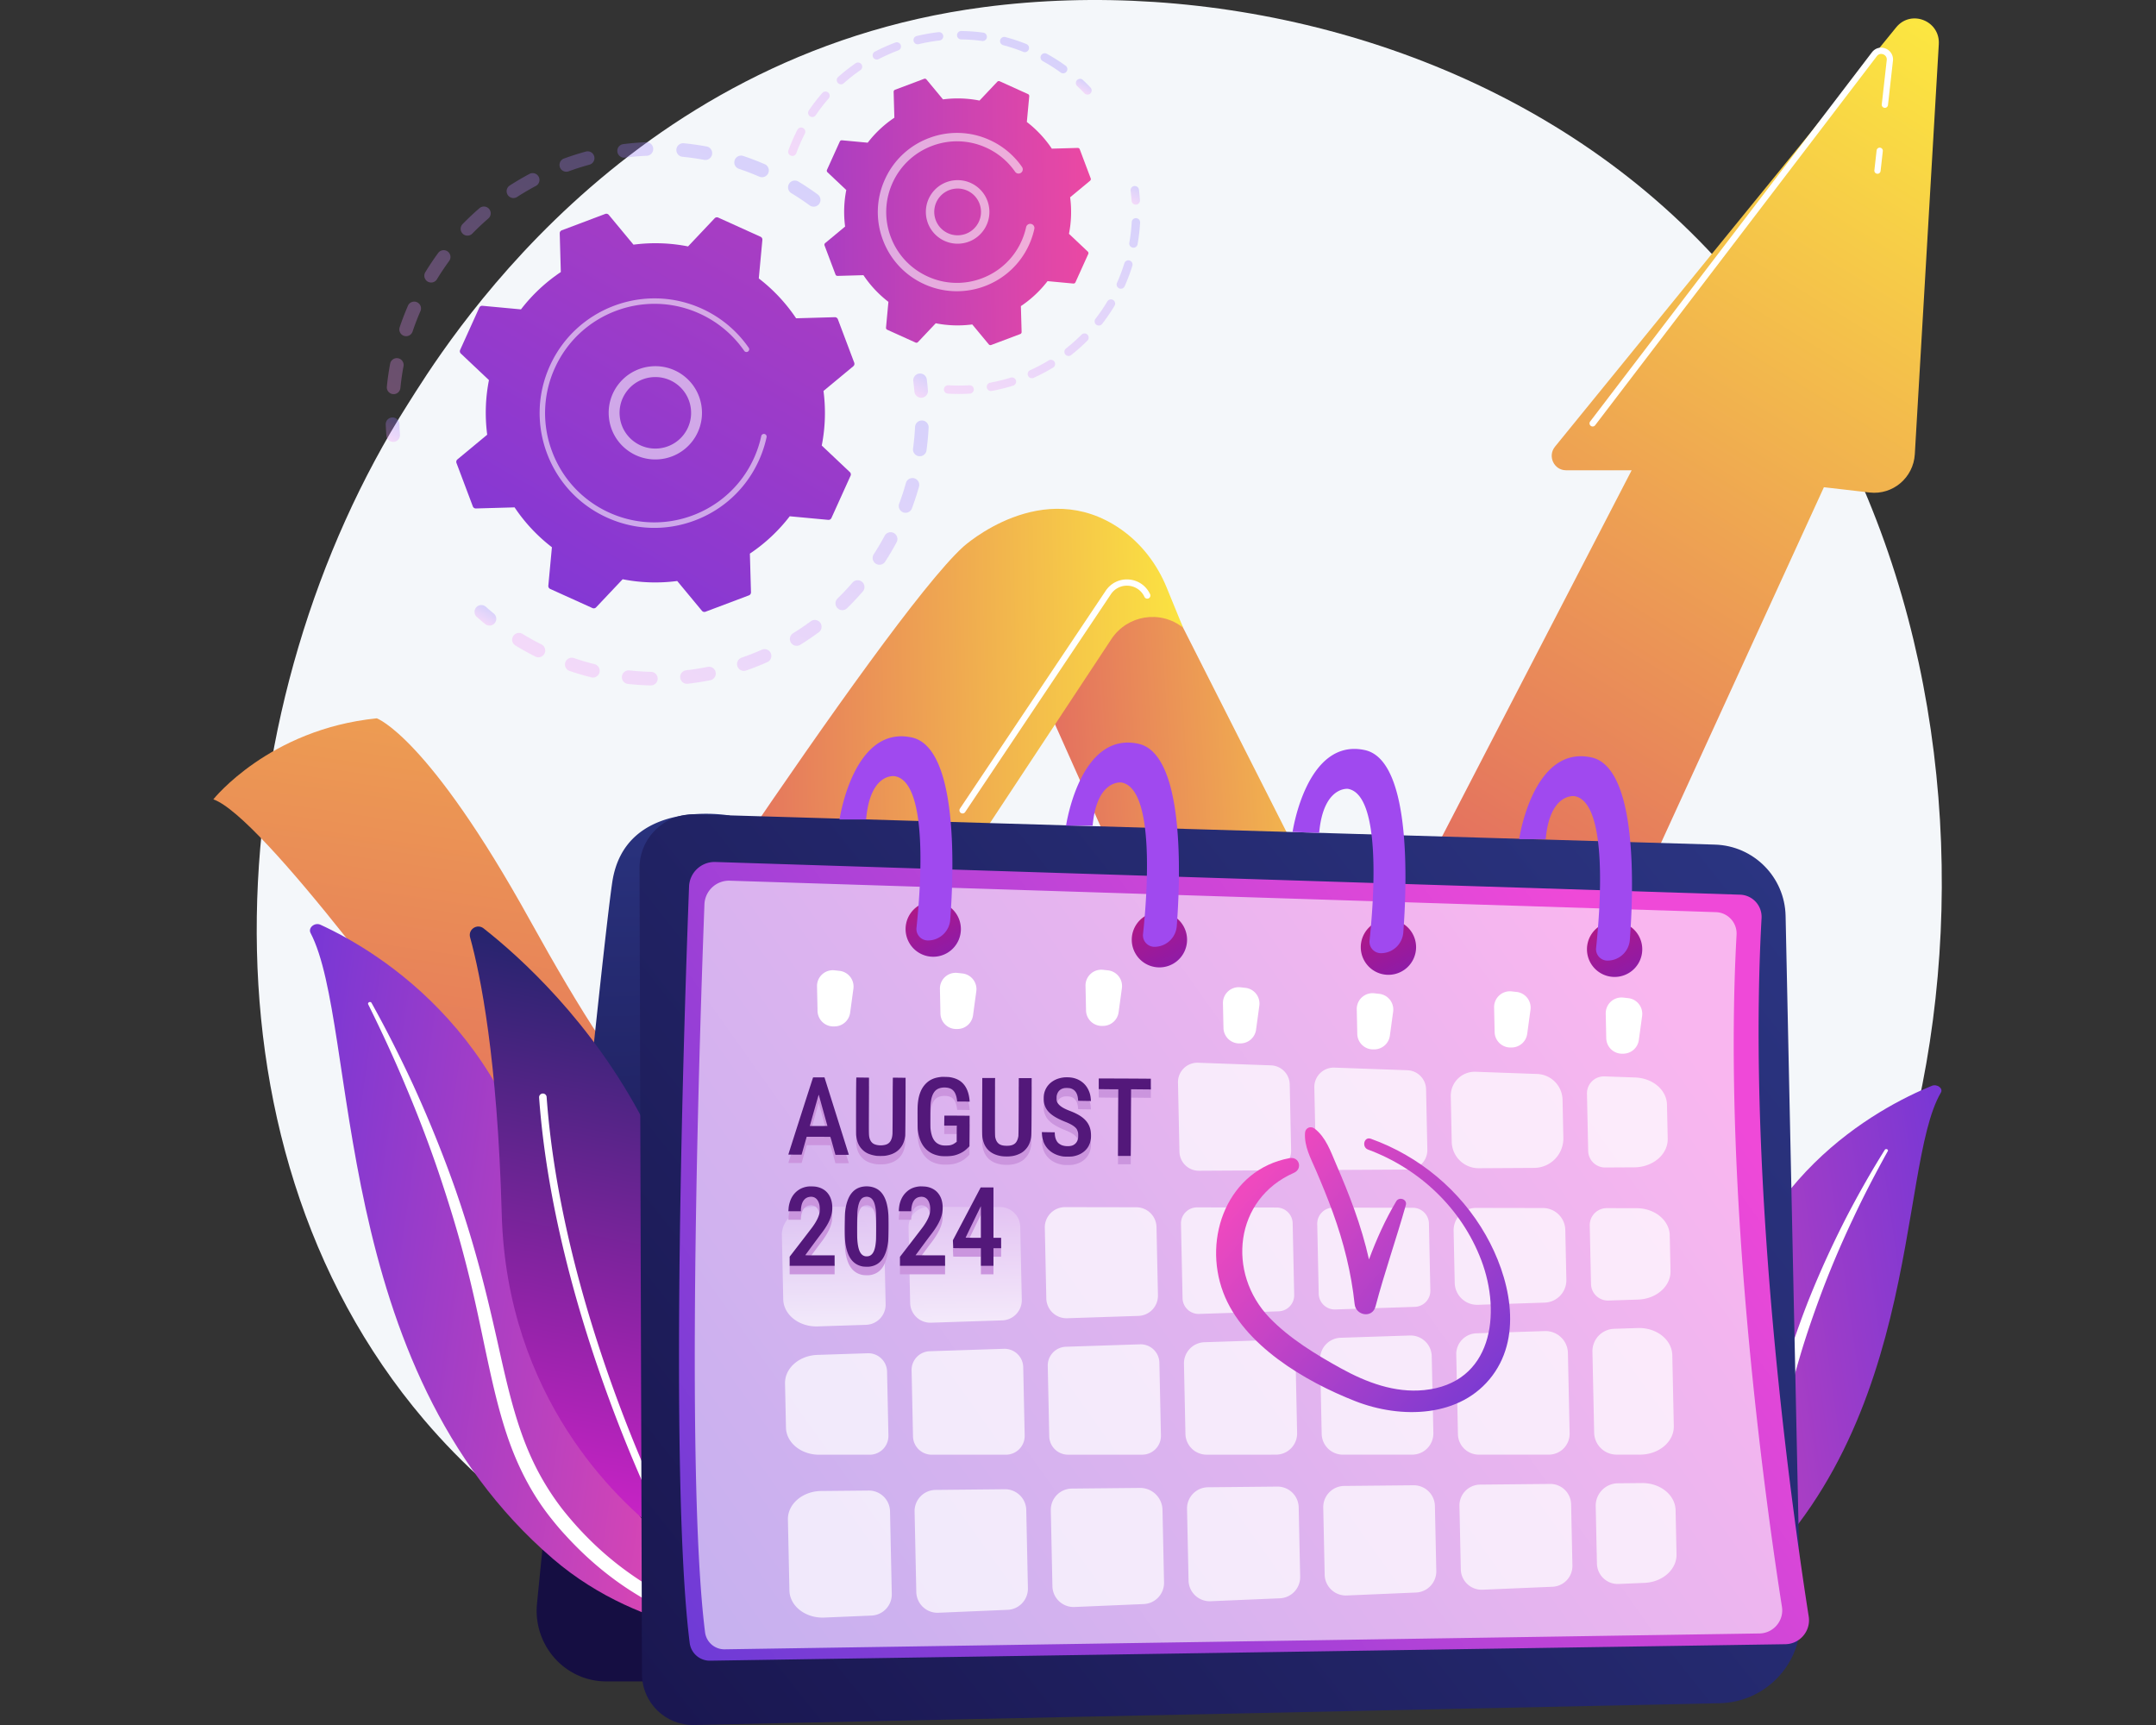 <svg xmlns="http://www.w3.org/2000/svg" width="480" height="384" fill="none" viewBox="0 0 480 384"><rect x="0" y="0" width="480" height="384" fill="#333333" stroke="none"/><path fill="#F4F7FA" d="M388.828 323.897c-7.704 8.11-14.993 13.34-20.752 17.472-67.695 48.572-147.797 34.414-164.821 30.956-25.139-5.106-73.732-14.975-108.864-56.29C41.24 253.53 49.516 155.055 90.744 90.05c7.541-11.89 47.377-77.885 128.341-88.469 48.999-6.405 106.116 6.514 147.478 41.167 86.823 72.741 80.643 219.69 22.265 281.149Z"/><path fill="url(#a)" d="M432.109 243.219c.558-.951-.848-1.988-2.031-1.504-12.012 4.913-42.095 20.966-46.943 59.892-6.082 48.838-23.804 63.127-42.725 69.996 0 0 23.26.041 42.02-14.281 46.06-35.165 39.753-97.189 49.679-114.103Z"/><path fill="#fff" d="M420.305 256.217c-2.753 4.964-5.376 9.975-7.754 15.067a217.256 217.256 0 0 0-6.616 15.428c-1.969 5.21-3.81 10.455-5.357 15.77-1.578 5.307-2.858 10.677-4.119 16.075-1.298 5.386-2.567 10.82-4.561 16.129-1.984 5.3-4.827 10.455-8.828 14.982-1 1.128-2.03 2.245-3.139 3.298a68.472 68.472 0 0 1-3.403 3.114 65.65 65.65 0 0 1-7.629 5.623c-5.465 3.429-11.654 6.166-18.185 8.188-.688.212-1.505-.065-1.827-.619-.315-.545-.034-1.154.627-1.377l.004-.002a98.924 98.924 0 0 0 4.64-1.666c.765-.288 1.51-.603 2.263-.907.735-.326 1.488-.63 2.208-.974a68.207 68.207 0 0 0 8.287-4.507 63.991 63.991 0 0 0 13.617-11.595 47.827 47.827 0 0 0 4.974-6.875c1.422-2.402 2.603-4.906 3.596-7.476 1.988-5.141 3.301-10.508 4.65-15.884 1.359-5.375 2.772-10.767 4.471-16.089.84-2.663 1.742-5.31 2.706-7.94.472-1.317.977-2.626 1.479-3.935a234.44 234.44 0 0 1 1.588-3.903 218.801 218.801 0 0 1 7.159-15.345c2.626-5.03 5.428-9.994 8.477-14.851.087-.139.307-.188.491-.11.178.076.257.245.181.381Z"/><g opacity=".3"><path fill="url(#b)" d="M182.374 45.39a1.514 1.514 0 0 1-2.116.33 57.8 57.8 0 0 0-4.083-2.72 1.514 1.514 0 1 1 1.57-2.59 60.62 60.62 0 0 1 4.298 2.864 1.515 1.515 0 0 1 .331 2.115Zm-13.281-6.045a57.9 57.9 0 0 0-4.58-1.755 1.514 1.514 0 0 1 .963-2.872 60.987 60.987 0 0 1 4.819 1.846 1.515 1.515 0 0 1-1.202 2.78Zm-12.29-3.754a57.261 57.261 0 0 0-4.855-.688 1.514 1.514 0 0 1 .296-3.015c1.707.168 3.427.412 5.113.725a1.515 1.515 0 0 1-.554 2.978Zm-12.821-.91a57.432 57.432 0 0 0-4.889.413 1.515 1.515 0 0 1-.384-3.004 60.847 60.847 0 0 1 5.146-.436 1.514 1.514 0 1 1 .127 3.026Zm-12.704 1.967c-1.57.427-3.143.927-4.676 1.487a1.514 1.514 0 0 1-1.039-2.845 61.409 61.409 0 0 1 4.92-1.564 1.515 1.515 0 0 1 .795 2.922Zm-11.952 4.73a57.694 57.694 0 0 0-4.23 2.484 1.515 1.515 0 0 1-1.644-2.544 61.04 61.04 0 0 1 4.452-2.614 1.515 1.515 0 0 1 1.422 2.675ZM87.483 87.73a1.515 1.515 0 0 1-1.356-1.657c.17-1.705.417-3.426.735-5.114a1.514 1.514 0 1 1 2.976.56 57.164 57.164 0 0 0-.697 4.855 1.51 1.51 0 0 1-1.658 1.356Zm21.243-39.094a57.215 57.215 0 0 0-3.568 3.361 1.514 1.514 0 1 1-2.17-2.113 60.33 60.33 0 0 1 3.757-3.54 1.514 1.514 0 0 1 1.981 2.292ZM89.933 74.76a1.515 1.515 0 0 1-.95-1.92 61.369 61.369 0 0 1 1.856-4.817 1.515 1.515 0 0 1 2.778 1.208 58.076 58.076 0 0 0-1.765 4.578 1.515 1.515 0 0 1-1.919.95Zm10.082-16.682a57.7 57.7 0 0 0-2.727 4.075 1.514 1.514 0 0 1-2.604-1.547l.017-.027a60.605 60.605 0 0 1 2.87-4.292 1.515 1.515 0 0 1 2.444 1.79Z"/><path fill="url(#c)" d="M88.85 97.616c.15-.258.225-.562.199-.882a58.633 58.633 0 0 1-.145-2.356 1.514 1.514 0 1 0-3.026.124c.034.826.085 1.66.152 2.478a1.515 1.515 0 0 0 2.82.636Z"/></g><g opacity=".3"><path fill="url(#d)" d="M110.285 138.508a1.515 1.515 0 0 0-.352-1.932 56.29 56.29 0 0 1-1.797-1.53 1.515 1.515 0 0 0-2.011 2.265 60.96 60.96 0 0 0 1.891 1.611 1.514 1.514 0 0 0 2.269-.414Z"/><path fill="url(#e)" d="M197.047 125.063a1.515 1.515 0 0 1-2.542-1.647 58.5 58.5 0 0 0 2.454-4.158 1.515 1.515 0 0 1 2.67 1.432 61.132 61.132 0 0 1-2.582 4.373Zm4.033-11.004a1.514 1.514 0 0 1-.89-1.947 57.965 57.965 0 0 0 1.495-4.591 1.514 1.514 0 1 1 2.916.816 60.77 60.77 0 0 1-1.573 4.832 1.514 1.514 0 0 1-1.948.89Zm-8.985 17.606a60.479 60.479 0 0 1-3.48 3.702 1.515 1.515 0 1 1-2.117-2.166 57.08 57.08 0 0 0 3.304-3.515 1.514 1.514 0 1 1 2.293 1.979Zm12.475-30.116a1.514 1.514 0 0 1-1.296-1.705c.216-1.588.367-3.205.448-4.805a1.513 1.513 0 1 1 3.024.153 60.04 60.04 0 0 1-.472 5.061 1.517 1.517 0 0 1-1.704 1.296Zm-22.234 39.164a60.565 60.565 0 0 1-4.207 2.846 1.515 1.515 0 0 1-1.59-2.578 57.56 57.56 0 0 0 3.996-2.703 1.515 1.515 0 0 1 1.801 2.435Zm-11.506 6.689a61.364 61.364 0 0 1-4.727 1.859 1.513 1.513 0 1 1-.99-2.862 58.35 58.35 0 0 0 4.492-1.767 1.514 1.514 0 1 1 1.225 2.77Zm-12.691 4.022a61.13 61.13 0 0 1-5.019.786 1.514 1.514 0 1 1-.344-3.009 58.067 58.067 0 0 0 4.77-.747 1.513 1.513 0 1 1 .593 2.97Zm-13.266 1.158a60.05 60.05 0 0 1-5.072-.333 1.514 1.514 0 1 1 .326-3.011c1.592.173 3.213.279 4.817.316a1.514 1.514 0 1 1-.071 3.028Zm-13.204-1.786a60.76 60.76 0 0 1-4.87-1.442 1.514 1.514 0 0 1 .981-2.865c1.518.52 3.074.98 4.626 1.369a1.515 1.515 0 0 1-.737 2.938Zm-12.475-4.637a61.502 61.502 0 0 1-4.442-2.464c-.714-.435-.959-1.367-.504-2.081a1.513 1.513 0 0 1 2.081-.504 58.738 58.738 0 0 0 4.223 2.342 1.515 1.515 0 0 1 .674 2.033l-.044.082a1.514 1.514 0 0 1-1.988.592Z"/><path fill="url(#f)" d="M206.396 87.79c.152-.26.227-.568.199-.89a59.972 59.972 0 0 0-.266-2.47 1.515 1.515 0 0 0-3.004.387c.1.78.185 1.57.253 2.345a1.514 1.514 0 0 0 2.818.628Z"/></g><path fill="url(#g)" d="M186.537 71.068a.709.709 0 0 0-.683-.458l-8.61.244a37.548 37.548 0 0 0-8.311-8.873l.799-8.572a.708.708 0 0 0-.413-.71l-9.413-4.261a.709.709 0 0 0-.807.158l-5.913 6.258a37.52 37.52 0 0 0-12.151-.39l-5.499-6.63a.709.709 0 0 0-.795-.21l-9.669 3.643a.71.71 0 0 0-.458.682l.244 8.611a37.512 37.512 0 0 0-8.873 8.311l-8.572-.799a.707.707 0 0 0-.71.413l-4.261 9.413a.707.707 0 0 0 .158.806l6.258 5.913a37.515 37.515 0 0 0-.389 12.152l-6.631 5.499a.707.707 0 0 0-.21.794l3.643 9.67c.106.282.38.466.682.457l8.611-.243a37.559 37.559 0 0 0 8.311 8.873l-.799 8.571a.708.708 0 0 0 .413.711l9.413 4.261a.71.71 0 0 0 .807-.159l5.913-6.257c4.061.802 8.162.912 12.151.389l5.499 6.631a.708.708 0 0 0 .795.21l9.669-3.643a.71.71 0 0 0 .458-.682l-.244-8.612a37.499 37.499 0 0 0 8.873-8.311l8.572.8c.3.028.586-.138.71-.413l4.261-9.414a.706.706 0 0 0-.159-.806l-6.257-5.913c.802-4.061.912-8.162.389-12.15l6.631-5.5a.71.71 0 0 0 .211-.795l-3.644-9.669Z"/><path fill="#fff" d="M154.03 98.366c-3.567 4.481-10.114 5.224-14.595 1.657a10.316 10.316 0 0 1-3.852-6.954 10.314 10.314 0 0 1 2.195-7.64c3.567-4.48 10.113-5.224 14.594-1.657 4.077 3.245 5.06 8.956 2.518 13.335a10.51 10.51 0 0 1-.86 1.26Zm-16.039-5.57a7.913 7.913 0 0 0 2.953 5.332c3.435 2.734 8.455 2.165 11.19-1.27 2.737-3.436 2.165-8.456-1.271-11.191-3.435-2.734-8.455-2.165-11.19 1.27-.248.312-.47.638-.666.976a7.902 7.902 0 0 0-1.016 4.883Z" opacity=".56"/><path fill="#fff" d="M167.757 104.824a26.032 26.032 0 0 0 1.533-3.097 25.731 25.731 0 0 0 1.261-3.89l.013-.055.035-.154.067-.3a.607.607 0 0 0-.465-.72.605.605 0 0 0-.719.465 24.503 24.503 0 0 1-1.627 4.918c-3.554 7.853-10.788 12.906-18.747 14.048-4.428.635-9.079.06-13.447-1.918a24.438 24.438 0 0 1-2.226-1.146c-4.827-2.803-8.512-7.144-10.507-12.438a24.17 24.17 0 0 1 .602-18.61c5.536-12.224 19.975-17.661 32.194-12.13a24.252 24.252 0 0 1 9.959 8.292.606.606 0 1 0 .996-.69 25.468 25.468 0 0 0-8.149-7.518 25.556 25.556 0 0 0-2.306-1.188c-12.829-5.807-27.992-.09-33.797 12.735-2.813 6.214-3.038 13.152-.632 19.536 2.094 5.557 5.963 10.115 11.03 13.058a26.23 26.23 0 0 0 2.336 1.203c6.215 2.813 13.153 3.038 19.537.632 5.558-2.094 10.117-5.964 13.059-11.033Z" opacity=".56"/><g opacity=".3"><path fill="url(#h)" d="M242.918 20.598a.935.935 0 0 0-.131-1.113 39.493 39.493 0 0 0-1.699-1.686.935.935 0 0 0-1.277 1.366 38.664 38.664 0 0 1 1.62 1.608.935.935 0 0 0 1.487-.175Z"/><path fill="url(#i)" d="M237.456 15.937a.936.936 0 0 1-1.307.208 38.842 38.842 0 0 0-4.01-2.548.936.936 0 0 1-.365-1.271c.253-.418.819-.616 1.271-.366a40.327 40.327 0 0 1 4.203 2.671.936.936 0 0 1 .208 1.306Zm-9.606-4.38a38.743 38.743 0 0 0-4.505-1.502.934.934 0 1 1 .481-1.808c1.596.425 3.186.954 4.723 1.574a.936.936 0 0 1-.699 1.735Zm-9.163-2.435a38.386 38.386 0 0 0-4.737-.349.936.936 0 0 1 .021-1.87c1.657.018 3.329.142 4.968.365a.936.936 0 0 1-.252 1.854Zm-9.481-.11a38.544 38.544 0 0 0-4.677.822.935.935 0 0 1-.438-1.82 40.613 40.613 0 0 1 4.905-.86.936.936 0 0 1 .21 1.859Zm-9.221 2.21a38.95 38.95 0 0 0-4.338 1.932.935.935 0 0 1-.864-1.66 40.885 40.885 0 0 1 4.547-2.025.935.935 0 0 1 .655 1.753Zm-8.405 4.38a38.458 38.458 0 0 0-3.732 2.93.935.935 0 1 1-1.244-1.398 40.294 40.294 0 0 1 3.914-3.072.936.936 0 0 1 1.062 1.54Zm-7.075 6.3a38.414 38.414 0 0 0-2.901 3.76.936.936 0 0 1-1.549-1.05 40.622 40.622 0 0 1 3.042-3.942.936.936 0 0 1 1.408 1.232Zm-8.418 12.76a.934.934 0 0 1-.557-1.2 40.48 40.48 0 0 1 1.993-4.564c.221-.464.799-.642 1.259-.405.46.236.641.8.406 1.26a38.99 38.99 0 0 0-1.902 4.352.935.935 0 0 1-1.199.557Z"/></g><g opacity=".3"><path fill="url(#j)" d="M248.134 68.067a40.577 40.577 0 0 1-2.762 4.043.935.935 0 0 1-1.478-1.148 38.514 38.514 0 0 0 2.635-3.856.935.935 0 0 1 1.612.95l-.007.011Zm1.023-3.875a.935.935 0 0 1-.474-1.234 39.263 39.263 0 0 0 1.642-4.376.936.936 0 0 1 1.788.551 41.191 41.191 0 0 1-1.721 4.586.934.934 0 0 1-1.235.474Zm-7.021 11.597a40.51 40.51 0 0 1-3.658 3.256.935.935 0 1 1-1.157-1.47 38.833 38.833 0 0 0 3.49-3.105.936.936 0 0 1 1.325 1.32Zm10.045-20.662a.935.935 0 0 1-.757-1.085c.272-1.53.453-3.091.537-4.642a.936.936 0 0 1 1.867.101 40.026 40.026 0 0 1-.563 4.869.935.935 0 0 1-1.084.757ZM234.453 81.83a40.688 40.688 0 0 1-4.334 2.28.935.935 0 1 1-.769-1.706 38.509 38.509 0 0 0 4.133-2.174.935.935 0 0 1 .97 1.6Zm-8.91 4.023a40.918 40.918 0 0 1-4.754 1.177.934.934 0 1 1-.339-1.839c1.524-.281 3.05-.66 4.535-1.124a.936.936 0 1 1 .558 1.786Zm-9.618 1.773c-1.628.1-3.277.101-4.9.003a.935.935 0 0 1 .113-1.867 38.27 38.27 0 0 0 4.672-.004.935.935 0 1 1 .115 1.868Z"/><path fill="url(#k)" d="M253.669 45.093a.93.93 0 0 0 .124-.534c-.055-.798-.134-1.599-.234-2.38a.937.937 0 0 0-1.856.24c.096.744.171 1.507.224 2.27a.934.934 0 0 0 1.742.404Z"/></g><path fill="url(#l)" d="M240.391 33.234a.475.475 0 0 0-.457-.306l-5.762.163a25.133 25.133 0 0 0-5.561-5.938l.535-5.735a.475.475 0 0 0-.277-.476l-6.299-2.85a.472.472 0 0 0-.539.105l-3.957 4.187a25.109 25.109 0 0 0-8.131-.26l-3.68-4.437a.473.473 0 0 0-.531-.14l-6.471 2.437a.473.473 0 0 0-.306.457l.163 5.762a25.111 25.111 0 0 0-5.937 5.561l-5.736-.535a.473.473 0 0 0-.475.276l-2.852 6.3c-.083.184-.04.4.107.539l4.187 3.956a25.092 25.092 0 0 0-.261 8.132l-4.437 3.68a.475.475 0 0 0-.141.53l2.438 6.471a.475.475 0 0 0 .457.306l5.762-.163a25.132 25.132 0 0 0 5.561 5.938l-.534 5.736a.473.473 0 0 0 .276.475l6.299 2.851c.184.084.401.04.539-.106l3.957-4.187c2.718.537 5.462.61 8.131.26l3.68 4.437a.473.473 0 0 0 .531.14l6.47-2.437a.473.473 0 0 0 .307-.457l-.163-5.762a25.112 25.112 0 0 0 5.937-5.561l5.736.535a.475.475 0 0 0 .476-.276l2.851-6.3a.474.474 0 0 0-.107-.539l-4.186-3.956a25.12 25.12 0 0 0 .26-8.131l4.437-3.68a.475.475 0 0 0 .141-.532l-2.438-6.47Z"/><path fill="#fff" d="M218.735 51.58a7.025 7.025 0 0 1-4.737 2.623 7.025 7.025 0 0 1-5.204-1.494c-3.052-2.43-3.557-6.882-1.129-9.942 2.43-3.052 6.89-3.558 9.941-1.129a7.029 7.029 0 0 1 2.623 4.737 7.021 7.021 0 0 1-1.494 5.204Zm-8.777-.335a5.171 5.171 0 0 0 3.829 1.1 5.169 5.169 0 0 0 3.484-1.93 5.18 5.18 0 0 0 1.1-3.83 5.173 5.173 0 0 0-1.93-3.483 5.21 5.21 0 0 0-7.744 1.46 5.212 5.212 0 0 0 1.261 6.683Z" opacity=".56"/><path fill="#fff" d="M228.29 56.073a17.685 17.685 0 0 0 1.962-4.996l.035-.158a.936.936 0 0 0-1.828-.395 15.876 15.876 0 0 1-1.053 3.184h-.001a15.598 15.598 0 0 1-4.945 6.15 15.828 15.828 0 0 1-3.716 2.043l-.032.013-.101.038a15.647 15.647 0 0 1-12.047-.39 16.057 16.057 0 0 1-1.441-.742 15.631 15.631 0 0 1-6.802-8.053 15.648 15.648 0 0 1 .39-12.046 15.662 15.662 0 0 1 8.794-8.243 15.65 15.65 0 0 1 12.048.39 15.699 15.699 0 0 1 6.446 5.367.933.933 0 0 0 1.301.236.937.937 0 0 0 .237-1.302 17.583 17.583 0 0 0-7.212-6.006 17.505 17.505 0 0 0-13.479-.436 17.488 17.488 0 0 0-9.839 9.222 17.5 17.5 0 0 0-.436 13.478 17.482 17.482 0 0 0 7.61 9.01c.519.3 1.057.578 1.611.829 8.302 3.757 18.018.524 22.498-7.193Z" opacity=".56"/><path fill="url(#m)" d="m291.994 242.349 71.269-137.662h-14.602c-2.692 0-4.173-3.156-2.465-5.255l75.958-93.341c3.293-4.046 9.796-1.48 9.49 3.744l-5.339 91.276c-.306 5.225-4.901 9.12-10.059 8.525l-10.181-1.175-70.713 154.402c-1.84 4.02-5.831 6.593-10.222 6.593h-24.508l-8.628-27.107Z"/><path fill="#fff" d="M354.582 94.94a.695.695 0 0 1-.553-1.118l62.723-82.172c.734-.961 1.931-1.292 3.05-.843a2.613 2.613 0 0 1 1.633 2.745l-1.107 9.85a.696.696 0 0 1-1.383-.156l1.107-9.85c.079-.697-.345-1.128-.768-1.298-.416-.166-1.008-.15-1.425.397l-62.723 82.171a.696.696 0 0 1-.554.274Z"/><path fill="url(#n)" d="m227.988 145.803 50.315 112.689c2.98 6.675 9.565 10.967 16.825 10.967h25.938a9.459 9.459 0 0 0 8.282-4.916l.922-1.677a7.41 7.41 0 0 1-6.605-4.078l-67.038-132.434-28.639 19.449Z"/><path fill="url(#o)" d="M263.398 139.728c-5.045-4.017-12.417-2.836-15.979 2.56l-73.977 112.061c-5.925 8.975-15.909 14.367-26.602 14.367h-10.41l-8.471-24.605s68.772-106.319 86.498-122.402c0 0 17.653-16.041 35.057-3.913 4.599 3.204 8.09 7.777 10.222 12.986l3.662 8.946Z"/><path fill="url(#p)" d="M47.5 177.938s12.383-15.606 36.379-18.034c0 0 11.397 3.915 34.102 44.936 22.706 41.02 37.777 59.726 55.462 49.509l-1.464 2.451c-4.825 8.078-13.495 13.017-22.847 13.017h-9.782c-10.768 0-20.878-5.22-27.167-14.034-17.672-24.768-53.828-74-64.683-77.845Z"/><path fill="#fff" d="M417.994 38.68a.696.696 0 0 1-.693-.773l.501-4.457a.697.697 0 0 1 1.383.155l-.501 4.457a.696.696 0 0 1-.69.618ZM214.299 181.083a.696.696 0 0 1-.578-1.082l32.439-48.48c1.16-1.734 3.089-2.677 5.159-2.52 2.075.157 3.844 1.381 4.733 3.276a.695.695 0 1 1-1.259.591 4.268 4.268 0 0 0-3.579-2.479 4.259 4.259 0 0 0-3.898 1.906l-32.439 48.479a.691.691 0 0 1-.578.309Z"/><path fill="url(#q)" d="M119.555 356.974c4.138-41.745 14.495-145.429 16.756-160.584 2.841-19.047 26.182-14.843 26.182-14.843l4.998 192.75h-32.544c-4.373 0-8.544-1.886-11.476-5.191a15.91 15.91 0 0 1-3.916-12.132Z"/><path fill="url(#r)" d="M69.143 207.694c-.607-1.161.922-2.428 2.207-1.837 13.055 6 45.75 25.603 51.019 73.138 6.61 59.639 32.714 69.496 46.435 85.476 0 0-25.279.05-45.668-17.439-50.06-42.942-43.206-118.683-53.993-139.338Z"/><path fill="#fff" d="M81.972 223.566c2.993 6.062 5.844 12.181 8.428 18.399a284.145 284.145 0 0 1 7.19 18.839c2.14 6.363 4.141 12.768 5.823 19.258 1.715 6.481 3.106 13.039 4.476 19.63 1.412 6.577 2.791 13.213 4.958 19.697 2.156 6.472 5.246 12.766 9.595 18.295 1.086 1.377 2.206 2.741 3.411 4.027a78.814 78.814 0 0 0 3.698 3.803 72.558 72.558 0 0 0 8.292 6.866c5.939 4.188 12.665 7.53 19.764 9.999.748.259 1.636-.079 1.985-.756.343-.665.038-1.409-.681-1.682l-.005-.002c-1.704-.644-3.396-1.306-5.043-2.034-.831-.352-1.64-.737-2.458-1.108-.799-.398-1.618-.768-2.401-1.189a72.31 72.31 0 0 1-9.007-5.504c-5.675-4.037-10.633-8.884-14.799-14.159a58.718 58.718 0 0 1-5.406-8.396c-1.545-2.933-2.828-5.991-3.908-9.128-2.16-6.279-3.588-12.833-5.054-19.398-1.476-6.564-3.012-13.148-4.858-19.647a245.245 245.245 0 0 0-2.941-9.696c-.513-1.609-1.062-3.207-1.608-4.805a313.573 313.573 0 0 0-1.726-4.767 283.543 283.543 0 0 0-7.78-18.738c-2.855-6.142-5.9-12.204-9.213-18.136-.095-.169-.334-.229-.534-.134-.194.093-.28.299-.198.466Z"/><path fill="url(#s)" d="M151.743 339.68c-.564 2.075-3.064 2.899-4.769 1.589-9.408-7.23-34.158-30.077-35.271-71.022-.94-34.575-4.736-53.234-7.045-61.586-.489-1.765 1.561-3.128 3.003-1.998 15.906 12.475 64.533 57.83 44.082 133.017Z"/><path fill="#fff" d="M148.844 339.936a.84.84 0 0 1-1.267-.275c-.241-.468-24.073-47.295-27.551-95.311a.84.84 0 1 1 1.675-.122c3.453 47.667 27.13 94.201 27.369 94.665a.84.84 0 0 1-.226 1.043Z"/><path fill="url(#t)" d="M382.845 379.153c10.162-.216 18.226-8.629 18.01-18.792l-3.319-156.48c-.183-8.633-7.1-15.608-15.731-15.864l-227.112-6.738c-6.754-.201-12.333 5.231-12.312 11.988l.545 179.416c.019 6.349 5.242 11.448 11.59 11.313l228.329-4.843Z"/><path fill="url(#u)" d="M397.48 366.014c3.252-.05 5.707-2.962 5.202-6.175-3.351-21.308-13.872-94.599-10.497-155.452a4.944 4.944 0 0 0-4.774-5.224l-228.136-7.277a5.688 5.688 0 0 0-5.868 5.47c-.97 25.584-4.584 130.939.144 168.39a4.507 4.507 0 0 0 4.545 3.937l239.384-3.669Z"/><path fill="#fff" d="M391.715 363.621c3.129-.048 5.493-2.851 5.006-5.942-3.225-20.506-13.35-91.037-10.102-149.599a4.757 4.757 0 0 0-4.594-5.027L162.48 196.05a5.473 5.473 0 0 0-5.647 5.264c-.934 24.621-4.412 126.009.138 162.049a4.337 4.337 0 0 0 4.374 3.789l230.37-3.531Z" opacity=".6"/><path fill="#fff" d="m313.481 260.351-16.218.092a4.324 4.324 0 0 1-4.347-4.232l-.3-14.138a4.324 4.324 0 0 1 4.478-4.412l16.232.583a4.323 4.323 0 0 1 4.167 4.229l.285 13.463a4.324 4.324 0 0 1-4.297 4.415ZM299.272 330.784l15.427-.149a4.717 4.717 0 0 1 4.762 4.617l.307 14.447a4.718 4.718 0 0 1-4.517 4.814l-15.417.653a4.718 4.718 0 0 1-4.916-4.614l-.317-14.95a4.718 4.718 0 0 1 4.671-4.818ZM325.225 349.35l-.3-14.126a4.637 4.637 0 0 1 4.591-4.735l15.589-.151a4.638 4.638 0 0 1 4.681 4.538l.288 13.618a4.637 4.637 0 0 1-4.44 4.731l-15.578.659a4.636 4.636 0 0 1-4.831-4.534ZM323.872 285.58l-.246-11.596a4.99 4.99 0 0 1 4.998-5.095l14.886.027a4.989 4.989 0 0 1 4.98 4.884l.235 11.081a4.99 4.99 0 0 1-4.825 5.093l-14.876.487a4.99 4.99 0 0 1-5.152-4.881ZM324.588 319.276l-.376-17.736a4.638 4.638 0 0 1 4.484-4.733l15.224-.498a4.99 4.99 0 0 1 5.152 4.882l.38 17.886a4.638 4.638 0 0 1-4.636 4.736l-15.592.001a4.637 4.637 0 0 1-4.636-4.538ZM283.152 260.527l-16.218.091a4.323 4.323 0 0 1-4.347-4.231l-.326-15.4a4.323 4.323 0 0 1 4.477-4.412l16.232.583a4.324 4.324 0 0 1 4.167 4.229l.312 14.725a4.323 4.323 0 0 1-4.297 4.415ZM294.253 319.201l-.352-16.587a4.72 4.72 0 0 1 4.563-4.816l15.419-.504a4.717 4.717 0 0 1 4.871 4.615l.363 17.09a4.718 4.718 0 0 1-4.716 4.818l-15.43.002a4.719 4.719 0 0 1-4.718-4.618ZM266.51 268.775l17.711.032a3.58 3.58 0 0 1 3.571 3.503l.338 15.95a3.578 3.578 0 0 1-3.46 3.652l-17.698.579a3.577 3.577 0 0 1-3.694-3.5l-.351-16.562a3.578 3.578 0 0 1 3.583-3.654ZM257.477 273.151l.322 15.191a4.496 4.496 0 0 1-4.349 4.59l-15.86.519a4.498 4.498 0 0 1-4.644-4.399l-.334-15.739a4.497 4.497 0 0 1 4.505-4.592l15.872.028a4.498 4.498 0 0 1 4.488 4.402ZM314.984 290.92l-17.698.579a3.578 3.578 0 0 1-3.694-3.5l-.329-15.515a3.577 3.577 0 0 1 3.583-3.654l17.711.032a3.579 3.579 0 0 1 3.571 3.502l.316 14.903a3.578 3.578 0 0 1-3.46 3.653ZM268.152 298.79l15.419-.504a4.718 4.718 0 0 1 4.871 4.615l.341 16.102a4.717 4.717 0 0 1-4.716 4.818l-15.43.001a4.716 4.716 0 0 1-4.717-4.617l-.331-15.599a4.718 4.718 0 0 1 4.563-4.816ZM237.307 299.798l16.499-.54a4.177 4.177 0 0 1 4.313 4.087l.344 16.211a4.177 4.177 0 0 1-4.176 4.266l-16.511.002a4.178 4.178 0 0 1-4.177-4.089l-.332-15.673a4.177 4.177 0 0 1 4.04-4.264ZM341.543 259.986l-12.31.07a5.994 5.994 0 0 1-6.026-5.867l-.216-10.155a5.34 5.34 0 0 1 5.531-5.45l13.699.491a5.868 5.868 0 0 1 5.655 5.739l.18 8.481a6.552 6.552 0 0 1-6.513 6.691ZM355.261 335.291a4.99 4.99 0 0 1 4.94-5.096l5.363-.052c4.075-.04 7.407 2.654 7.479 6.046l.208 9.817c.071 3.365-3.092 6.184-7.13 6.355l-5.757.244a4.637 4.637 0 0 1-4.832-4.535l-.271-12.779ZM182.839 331.909l10.545-.102a4.722 4.722 0 0 1 4.767 4.621l.39 18.394a4.72 4.72 0 0 1-4.521 4.818l-10.497.444c-4.186.178-7.697-2.551-7.771-6.038l-.335-15.775c-.073-3.459 3.267-6.321 7.422-6.362ZM365.138 323.811h-5.234a4.99 4.99 0 0 1-4.989-4.884l-.383-18.03a4.99 4.99 0 0 1 4.826-5.093l5.268-.172c4.154-.136 7.612 2.583 7.686 6.042l.334 15.774c.074 3.487-3.319 6.362-7.508 6.363ZM364.696 289.296l-6.589.216a3.774 3.774 0 0 1-3.896-3.692l-.277-13.023a3.776 3.776 0 0 1 3.78-3.854l6.654.013c4.035.007 7.305 2.687 7.376 6.046l.169 7.936c.071 3.392-3.144 6.225-7.217 6.358ZM268.946 331.078l15.426-.15a4.718 4.718 0 0 1 4.763 4.618l.327 15.435a4.718 4.718 0 0 1-4.517 4.814l-15.416.652a4.717 4.717 0 0 1-4.916-4.613l-.338-15.939a4.717 4.717 0 0 1 4.671-4.817Z" opacity=".72"/><path fill="url(#v)" d="m181.599 268.619 10.718.019a4.499 4.499 0 0 1 4.488 4.402l.367 17.285a4.498 4.498 0 0 1-4.35 4.59l-10.761.352c-4.154.136-7.612-2.583-7.685-6.042l-.303-14.243c-.074-3.493 3.329-6.37 7.526-6.363Z" opacity=".72"/><path fill="#fff" d="m181.991 301.613 11.187-.367a4.179 4.179 0 0 1 4.314 4.087l.302 14.234a4.178 4.178 0 0 1-4.177 4.266l-11.241.001c-4.042.001-7.322-2.682-7.393-6.047l-.208-9.816c-.072-3.393 3.143-6.225 7.216-6.358ZM227.805 304.341l.323 15.222a4.18 4.18 0 0 1-4.177 4.267l-16.51.001a4.177 4.177 0 0 1-4.177-4.089l-.312-14.684a4.178 4.178 0 0 1 4.04-4.264l16.499-.54a4.178 4.178 0 0 1 4.314 4.087ZM208.295 331.667l15.419-.149a4.722 4.722 0 0 1 4.767 4.621l.369 17.406a4.721 4.721 0 0 1-4.521 4.817l-15.408.652a4.722 4.722 0 0 1-4.921-4.617l-.38-17.908a4.722 4.722 0 0 1 4.675-4.822ZM363.831 259.86l-6.453.036a3.773 3.773 0 0 1-3.794-3.694l-.271-12.737a3.774 3.774 0 0 1 3.909-3.851l6.834.245c3.913.141 7.003 2.78 7.072 6.041l.161 7.597c.074 3.471-3.288 6.339-7.458 6.363ZM238.621 331.372l15.16-.147a4.983 4.983 0 0 1 5.031 4.878l.343 16.157a4.721 4.721 0 0 1-4.521 4.818l-15.408.652a4.722 4.722 0 0 1-4.921-4.617l-.359-16.92a4.722 4.722 0 0 1 4.675-4.821Z" opacity=".72"/><path fill="url(#w)" d="m227.141 273.096.344 16.238a4.496 4.496 0 0 1-4.349 4.59l-15.86.519a4.497 4.497 0 0 1-4.643-4.399l-.357-16.785a4.498 4.498 0 0 1 4.505-4.593l15.872.029a4.497 4.497 0 0 1 4.488 4.401Z" opacity=".72"/><path fill="#fff" d="m365.592 226.163-.731 5.354a3.517 3.517 0 0 1-3.41 3.041l-.253.005a3.517 3.517 0 0 1-3.591-3.442l-.116-5.48a3.518 3.518 0 0 1 3.901-3.571l1.1.121a3.518 3.518 0 0 1 3.1 3.972ZM340.74 224.784l-.73 5.354a3.518 3.518 0 0 1-3.41 3.041l-.253.005a3.517 3.517 0 0 1-3.591-3.441l-.117-5.481a3.519 3.519 0 0 1 3.901-3.571l1.1.122a3.516 3.516 0 0 1 3.1 3.971ZM310.162 225.206l-.73 5.354a3.519 3.519 0 0 1-3.41 3.041l-.254.005a3.517 3.517 0 0 1-3.59-3.442l-.117-5.48a3.518 3.518 0 0 1 3.902-3.571l1.099.121a3.517 3.517 0 0 1 3.1 3.972ZM280.371 223.874l-.73 5.354a3.518 3.518 0 0 1-3.411 3.041l-.253.005a3.517 3.517 0 0 1-3.59-3.442l-.117-5.48a3.518 3.518 0 0 1 3.901-3.571l1.1.121a3.518 3.518 0 0 1 3.1 3.972ZM249.774 219.979l-.731 5.355a3.516 3.516 0 0 1-3.41 3.04l-.253.006a3.517 3.517 0 0 1-3.591-3.442l-.116-5.481a3.517 3.517 0 0 1 3.901-3.57l1.1.121a3.517 3.517 0 0 1 3.1 3.971ZM217.359 220.671l-.73 5.354a3.518 3.518 0 0 1-3.41 3.041l-.253.005a3.517 3.517 0 0 1-3.591-3.442l-.116-5.48a3.517 3.517 0 0 1 3.9-3.571l1.101.121a3.517 3.517 0 0 1 3.099 3.972ZM189.998 220.093l-.73 5.354a3.517 3.517 0 0 1-3.411 3.04l-.253.006a3.517 3.517 0 0 1-3.59-3.442l-.117-5.481a3.517 3.517 0 0 1 3.901-3.57l1.1.121a3.517 3.517 0 0 1 3.1 3.972Z"/><path fill="url(#x)" d="M290.54 252.206c.068-1.157 1.277-1.652 2.167-.951 2.515 1.98 3.537 5.057 4.776 7.926 1.444 3.344 2.828 6.714 4.057 10.142 1.297 3.615 2.402 7.295 3.243 11.032 1.669-4.464 3.608-8.811 6.068-12.936.653-1.095 2.498-.455 2.132.846-2.127 7.562-4.745 14.969-6.748 22.569-.707 2.682-4.375 2.048-4.648-.529-.746-7.038-2.445-13.77-4.858-20.418-1.147-3.16-2.428-6.271-3.754-9.36-1.175-2.734-2.612-5.284-2.435-8.321Z"/><path fill="url(#y)" d="M287.087 257.812c2.187-.41 2.983 2.39.977 3.273-13.274 5.84-15.009 22.296-5.42 32.26 4.435 4.609 10.32 8.186 15.892 11.261 5.652 3.119 11.961 5.501 18.519 4.842 15.202-1.527 17.269-17 12.723-28.939-4.371-11.484-13.734-20.349-25.196-24.599-1.481-.548-.907-2.959.611-2.415 10.755 3.857 19.908 11.465 25.579 21.421 5.216 9.157 8.345 22.074 1.517 31.267-7.065 9.512-20.476 9.683-30.581 5.717-11.114-4.362-24.953-12.454-29.378-24.198-4.635-12.302 1.086-27.333 14.757-29.89Z"/><path fill="url(#z)" d="M359.468 217.475a6.155 6.155 0 1 0 0-12.31 6.155 6.155 0 0 0 0 12.31Z"/><path fill="url(#A)" d="M309.034 217.002a6.156 6.156 0 1 0 0-12.311 6.156 6.156 0 0 0 0 12.311Z"/><path fill="url(#B)" d="M258.126 215.35a6.156 6.156 0 1 0 0-12.312 6.156 6.156 0 0 0 0 12.312Z"/><path fill="url(#C)" d="M207.693 212.979a6.156 6.156 0 1 0-.001-12.311 6.156 6.156 0 0 0 .001 12.311Z"/><path fill="url(#D)" d="M203.007 164.17c10.358 2.26 9.381 29.511 8.548 40.575a4.987 4.987 0 0 1-4.976 4.612 2.56 2.56 0 0 1-2.538-2.833c.895-8.363 2.799-32.444-4.827-33.732 0 0-5.47-.968-6.39 9.628h-5.918s3.078-21.092 16.101-18.25Z"/><path fill="url(#E)" d="M253.443 165.568c10.358 2.26 9.381 29.522 8.547 40.585a4.99 4.99 0 0 1-4.975 4.617 2.556 2.556 0 0 1-2.538-2.83c.895-8.362 2.799-32.462-4.827-33.75 0 0-5.47-.756-6.39 9.609h-5.918s3.078-21.072 16.101-18.231Z"/><path fill="url(#F)" d="M303.875 166.979c10.358 2.259 9.381 29.527 8.547 40.591a4.993 4.993 0 0 1-4.975 4.62 2.551 2.551 0 0 1-2.538-2.827c.895-8.363 2.798-32.475-4.827-33.763 0 0-5.468-.615-6.388 9.803l-5.921-.206s3.079-21.06 16.102-18.218Z"/><path fill="url(#G)" d="M354.312 168.608c10.358 2.26 9.381 29.542 8.547 40.606a5 5 0 0 1-4.975 4.627 2.549 2.549 0 0 1-2.538-2.822c.895-8.362 2.799-32.503-4.827-33.791 0 0-5.47-.796-6.39 9.569h-5.918s3.078-21.031 16.101-18.189Z"/><path fill="#CB95DE" fill-rule="evenodd" d="M209.599 241.593c-.961.109-1.548.26-2.178.561-1.016.485-1.897 1.426-2.396 2.556-.422.957-.638 1.954-.721 3.32-.023.374-.03 1.325-.021 2.85.012 2.153.016 2.316.077 2.744.275 1.946.974 3.38 2.113 4.334.636.533 1.302.868 2.165 1.088.657.167.997.205 1.863.206 1.332.001 2.135-.146 3.078-.561.789-.348 1.286-.694 1.953-1.356l.299-.297.019-2.36c.011-1.298.02-2.828.02-3.399v-1.039l-2.8-.021c-1.539-.011-2.805-.014-2.813-.005-.009.008-.022.513-.03 1.123l-.015 1.108h2.826l-.018.111c-.011.061-.019.869-.019 1.795v1.684l-.2.147c-.378.278-.496.351-.732.451-.418.176-.645.217-1.292.234-.838.023-1.258-.048-1.789-.303-1.02-.49-1.583-1.516-1.805-3.292-.048-.383-.053-.669-.049-2.751.004-2.394.02-2.823.132-3.562.173-1.151.594-2.027 1.191-2.479.525-.397 1.321-.585 2.167-.511.442.039.76.119 1.075.273.359.175.701.519.899.903.241.468.388.981.464 1.622l.036.303h.743c.408 0 1.031.009 1.385.019l.644.02v-.131c0-.073-.021-.297-.046-.5-.238-1.936-1.01-3.328-2.276-4.105-.595-.366-1.366-.622-2.219-.738-.237-.032-1.536-.064-1.73-.042Zm27.448.101c-1.96.152-3.545 1.144-4.26 2.668-.302.642-.421 1.219-.423 2.043-.002.645.044.973.202 1.452.524 1.579 1.845 2.644 4.673 3.766 1.373.545 2.237 1.123 2.539 1.701a3.1 3.1 0 0 1 .189.502c.069.26.076.341.077.834 0 .633-.041.841-.251 1.271-.23.47-.707.855-1.223.986-.642.162-1.511.12-2.132-.105-.313-.113-.726-.381-.915-.594-.412-.466-.644-1.115-.684-1.919l-.02-.377h-.493c-.271 0-.917-.009-1.434-.02l-.941-.019.02.366c.061 1.064.305 1.904.77 2.651.7 1.123 1.827 1.911 3.239 2.263.642.16.819.179 1.718.178.903-.001 1.107-.022 1.728-.18 1.442-.364 2.607-1.314 3.094-2.521.049-.122.101-.243.115-.268.053-.097.207-.795.241-1.091a7.624 7.624 0 0 0-.058-1.689c-.296-1.682-1.314-2.879-3.272-3.847-.454-.225-.707-.331-1.73-.732a10.762 10.762 0 0 1-.725-.326c-.985-.488-1.56-1.011-1.786-1.627-.072-.197-.077-.245-.076-.699.001-.412.012-.527.069-.739.225-.839.765-1.354 1.597-1.522.354-.071 1.139-.048 1.452.044.997.291 1.549 1.095 1.657 2.413.015.189.032.346.036.35.005.004.646.017 1.425.029l1.415.021-.02-.305c-.062-.929-.24-1.587-.638-2.356-.74-1.429-2.151-2.372-3.844-2.569a8.33 8.33 0 0 0-1.331-.033Zm-56.029.022c-.045.073-5.522 17.148-5.506 17.164.01.01.679.019 1.486.019h1.468l.563-1.986.564-1.986h2.588c1.424 0 2.616.007 2.649.016.053.015.126.252.574 1.868.282 1.018.531 1.915.554 1.992l.041.14h1.495c1.183 0 1.492-.008 1.482-.037-.007-.02-1.23-3.901-2.716-8.624l-2.704-8.587h-1.262c-.695-.001-1.269.009-1.276.021Zm9.611.488c-.035.996-.05 11.897-.017 12.294.121 1.432.55 2.456 1.373 3.281.361.361.717.616 1.157.827.519.248 1.23.45 1.935.549.424.059 1.644.051 2.057-.013 1.692-.265 2.84-.942 3.62-2.133.393-.601.649-1.365.773-2.304.031-.239.077-6.042.083-10.622l.003-2.292-1.412-.015a47.7 47.7 0 0 0-1.424-.004 713.31 713.31 0 0 0-.035 6.043 674.406 674.406 0 0 1-.041 6.358c-.036.654-.132 1.079-.344 1.516-.344.709-.911 1.041-1.925 1.129-.655.057-1.338-.044-1.824-.27-.551-.255-.936-.822-1.082-1.591-.102-.538-.106-.872-.079-7.075.015-3.363.025-6.115.023-6.117-.003-.002-.639-.012-1.414-.022l-1.41-.019-.017.48Zm28.038 5.892c-.023 6.759-.025 6.624.131 7.395.088.435.271.962.457 1.318.553 1.056 1.404 1.762 2.605 2.161.722.239 1.379.338 2.262.339 1.157.001 2.038-.188 2.943-.633a3.914 3.914 0 0 0 1.213-.889c.697-.724 1.083-1.548 1.271-2.713.083-.516.1-1.545.117-7.391l.018-5.812h-2.871l-.003 3.375c-.004 4.841-.044 9.296-.085 9.542-.098.594-.284 1.07-.547 1.405-.418.531-1.147.772-2.219.732-.618-.023-1.037-.118-1.393-.318-.439-.246-.767-.713-.923-1.311-.144-.555-.14-.322-.131-6.764.005-3.33.016-6.198.026-6.373l.017-.317h-2.867l-.021 6.254Zm25.952-4.97v1.187l1.38.02c.759.011 1.739.019 2.177.019h.797l-.018 2.947c-.01 1.62-.026 4.956-.036 7.413l-.018 4.467h2.836l.02-2.193c.01-1.206.019-3.144.019-4.307 0-1.163.009-3.514.02-5.225l.02-3.11 2.198.022 2.199.021v-2.39l-2.522-.018a1836.8 1836.8 0 0 0-5.797-.029l-3.275-.01v1.186Zm-61.348 5.996.943 3.397-1.953.008a88.044 88.044 0 0 1-1.964-.004 659.3 659.3 0 0 1 1.962-6.93c.013-.031.026-.018.044.044l.968 3.485Z" clip-rule="evenodd"/><path fill="#53187A" fill-rule="evenodd" d="M209.599 239.726c-.961.108-1.548.259-2.178.561-1.016.485-1.897 1.426-2.396 2.556-.422.957-.638 1.954-.721 3.319-.023.374-.03 1.326-.021 2.851.012 2.153.016 2.316.077 2.744.275 1.945.974 3.38 2.113 4.334.636.533 1.302.868 2.165 1.088.657.167.997.205 1.863.205 1.332.002 2.135-.145 3.078-.561.789-.348 1.286-.693 1.953-1.355l.299-.297.019-2.36c.011-1.299.02-2.828.02-3.4v-1.038l-2.8-.021a139.708 139.708 0 0 0-2.813-.006c-.009.009-.022.514-.03 1.124l-.015 1.108h2.826l-.018.111c-.011.061-.019.868-.019 1.795v1.683l-.2.148c-.378.278-.496.351-.732.45-.418.176-.645.218-1.292.235-.838.023-1.258-.048-1.789-.303-1.02-.49-1.583-1.516-1.805-3.292-.048-.384-.053-.67-.049-2.751.004-2.394.02-2.823.132-3.562.173-1.151.594-2.027 1.191-2.479.525-.397 1.321-.585 2.167-.511.442.038.76.119 1.075.273.359.175.701.519.899.903.241.468.388.981.464 1.622l.036.303h.743c.408 0 1.031.008 1.385.019l.644.02v-.132a6.25 6.25 0 0 0-.046-.499c-.238-1.936-1.01-3.328-2.276-4.105-.595-.366-1.366-.622-2.219-.738-.237-.032-1.536-.064-1.73-.042Zm27.448.101c-1.96.152-3.545 1.144-4.26 2.668-.302.642-.421 1.219-.423 2.043-.002.645.044.973.202 1.452.524 1.579 1.845 2.644 4.673 3.766 1.373.544 2.237 1.123 2.539 1.701a3.1 3.1 0 0 1 .189.502c.069.26.076.341.077.834 0 .633-.041.841-.251 1.27-.23.471-.707.856-1.223.987-.642.162-1.511.12-2.132-.105-.313-.113-.726-.381-.915-.595-.412-.465-.644-1.114-.684-1.919l-.02-.376h-.493c-.271 0-.917-.009-1.434-.02l-.941-.019.02.366c.061 1.064.305 1.904.77 2.651.7 1.123 1.827 1.911 3.239 2.263.642.16.819.178 1.718.178.903-.001 1.107-.023 1.728-.18 1.442-.365 2.607-1.314 3.094-2.521.049-.122.101-.243.115-.268.053-.097.207-.795.241-1.091a7.624 7.624 0 0 0-.058-1.689c-.296-1.682-1.314-2.879-3.272-3.847-.454-.225-.707-.332-1.73-.732a11.29 11.29 0 0 1-.725-.326c-.985-.488-1.56-1.011-1.786-1.627-.072-.198-.077-.245-.076-.699.001-.412.012-.527.069-.739.225-.839.765-1.354 1.597-1.522.354-.071 1.139-.048 1.452.044.997.291 1.549 1.095 1.657 2.413.015.188.032.346.036.35.005.004.646.017 1.425.029l1.415.021-.02-.306c-.062-.929-.24-1.586-.638-2.355-.74-1.429-2.151-2.372-3.844-2.569a8.33 8.33 0 0 0-1.331-.033Zm-56.029.022c-.045.073-5.522 17.148-5.506 17.163.01.011.679.02 1.486.02h1.468l.563-1.986.564-1.986h2.588c1.424 0 2.616.007 2.649.016.053.015.126.252.574 1.868.282 1.018.531 1.915.554 1.992l.041.14h1.495c1.183 0 1.492-.008 1.482-.037-.007-.02-1.23-3.901-2.716-8.624l-2.704-8.587-1.262-.001c-.695 0-1.269.01-1.276.022Zm9.611.488c-.035.996-.05 11.897-.017 12.294.121 1.432.55 2.456 1.373 3.28.361.362.717.616 1.157.827.519.249 1.23.451 1.935.55.424.059 1.644.051 2.057-.013 1.692-.265 2.84-.942 3.62-2.134.393-.6.649-1.364.773-2.303.031-.239.077-6.042.083-10.622l.003-2.292-1.412-.015a47.7 47.7 0 0 0-1.424-.004 712.93 712.93 0 0 0-.035 6.043 674.406 674.406 0 0 1-.041 6.358c-.036.654-.132 1.079-.344 1.516-.344.709-.911 1.041-1.925 1.129-.655.057-1.338-.044-1.824-.27-.551-.255-.936-.822-1.082-1.592-.102-.537-.106-.872-.079-7.074.015-3.363.025-6.116.023-6.117-.003-.002-.639-.012-1.414-.022l-1.41-.019-.017.48Zm28.038 5.892c-.023 6.759-.025 6.624.131 7.395.088.434.271.962.457 1.318.553 1.056 1.404 1.762 2.605 2.161.722.239 1.379.337 2.262.338 1.157.001 2.038-.188 2.943-.632a3.902 3.902 0 0 0 1.213-.89c.697-.723 1.083-1.547 1.271-2.712.083-.516.1-1.545.117-7.392l.018-5.811h-2.871l-.003 3.375c-.004 4.841-.044 9.296-.085 9.542-.098.593-.284 1.069-.547 1.405-.418.531-1.147.771-2.219.732-.618-.023-1.037-.119-1.393-.318-.439-.247-.767-.713-.923-1.312-.144-.554-.14-.321-.131-6.763.005-3.331.016-6.198.026-6.373l.017-.317h-2.867l-.021 6.254Zm25.952-4.97v1.187l1.38.02c.759.01 1.739.019 2.177.019h.797l-.018 2.946c-.01 1.621-.026 4.957-.036 7.414l-.018 4.467h2.836l.02-2.193c.01-1.206.019-3.144.019-4.307 0-1.163.009-3.514.02-5.225l.02-3.11 2.198.022 2.199.021v-2.39l-2.522-.019c-1.386-.009-3.995-.022-5.797-.028l-3.275-.011v1.187Zm-61.348 5.996.943 3.397-1.953.008a78.138 78.138 0 0 1-1.964-.005c-.011-.01 1.918-6.82 1.962-6.929.013-.031.026-.018.044.044l.968 3.485Z" clip-rule="evenodd"/><path fill="#CA95DE" fill-rule="evenodd" d="M179.957 266.016c-1.683.19-3.036 1.134-3.789 2.642-.306.613-.555 1.526-.599 2.197a14.51 14.51 0 0 1-.039.498l-.018.173h2.795v-.259c0-.355.095-.962.206-1.315.277-.885.827-1.441 1.579-1.595 1.162-.239 1.99.352 2.317 1.653.108.431.135 1.336.054 1.806-.159.909-.674 1.961-1.569 3.202-.17.236-1.384 1.823-2.699 3.527l-2.391 3.099v2.026h10.011v-2.32h-3.268c-2.887 0-3.266-.007-3.248-.054.024-.061 2.821-3.843 3.527-4.767 1.437-1.883 2.123-3.249 2.394-4.768.123-.684.1-1.626-.057-2.342-.406-1.862-1.645-3.044-3.517-3.354-.393-.065-1.309-.092-1.689-.049Zm12.409.002c-1.28.148-2.227.702-2.961 1.731-.554.778-.991 2.012-1.176 3.323-.118.841-.136 1.224-.154 3.318-.025 2.807.029 3.838.261 4.985.521 2.584 1.679 4.001 3.615 4.425.353.078 1.269.108 1.668.055 2.374-.316 3.7-2.129 4.116-5.625.076-.64.114-4.939.052-5.917-.174-2.755-.893-4.564-2.194-5.526-.833-.616-2.05-.906-3.227-.769Zm12.328-.017c-1.23.125-2.127.518-2.93 1.28-.926.882-1.481 2.105-1.62 3.574-.021.219-.038.46-.038.535v.136h2.75l.023-.318c.13-1.827.833-2.798 2.097-2.895 1.112-.086 1.866.66 2.08 2.057.068.448.051 1.176-.038 1.591-.185.863-.665 1.823-1.496 2.992-.142.201-1.362 1.795-2.71 3.544l-2.452 3.179v1.994h10.047v-2.32l-3.287-.009-3.287-.009 1.509-2.043c.83-1.123 1.621-2.184 1.757-2.356 1.514-1.915 2.359-3.484 2.653-4.929.21-1.027.149-2.223-.16-3.141a4.277 4.277 0 0 0-.982-1.626c-.601-.605-1.398-1.002-2.338-1.165-.336-.058-1.287-.101-1.578-.071Zm10.544 6.11-3.094 5.878.038.837c.021.46.038.858.038.883 0 .036.623.046 3.083.046h3.083v3.915h2.793v-3.915h1.705v-2.32h-1.705v-11.202h-2.847l-3.094 5.878Zm-21.84-3.753c.284.084.456.18.653.364.551.514.85 1.457.977 3.072.048.616.047 5.586-.002 6.239-.146 1.97-.568 3.012-1.373 3.396-.307.147-.806.184-1.148.086-1.013-.291-1.522-1.514-1.653-3.968-.049-.914-.019-5.42.04-6.003.158-1.571.533-2.563 1.126-2.973.361-.25.949-.341 1.38-.213Zm24.988 5.56v3.517h-1.708c-1.525 0-1.706-.006-1.687-.056.047-.123 3.37-6.977 3.382-6.977.008 0 .013 1.582.013 3.516Z" clip-rule="evenodd"/><path fill="#53187A" fill-rule="evenodd" d="M179.957 264.122c-1.683.19-3.036 1.133-3.789 2.641-.306.614-.555 1.526-.599 2.197-.011.18-.029.404-.039.499l-.018.172h2.795v-.258c0-.355.095-.963.206-1.315.277-.886.827-1.441 1.579-1.596 1.162-.239 1.99.352 2.317 1.653.108.432.135 1.337.054 1.806-.159.909-.674 1.961-1.569 3.202-.17.236-1.384 1.823-2.699 3.528l-2.391 3.099v2.025h10.011v-2.32h-3.268c-2.887 0-3.266-.006-3.248-.054.024-.061 2.821-3.842 3.527-4.767 1.437-1.883 2.123-3.249 2.394-4.767.123-.684.1-1.627-.057-2.342-.406-1.863-1.645-3.044-3.517-3.355-.393-.065-1.309-.091-1.689-.048Zm12.409.001c-1.28.148-2.227.702-2.961 1.732-.554.778-.991 2.012-1.176 3.323-.118.84-.136 1.224-.154 3.317-.025 2.808.029 3.838.261 4.985.521 2.584 1.679 4.001 3.615 4.426.353.078 1.269.107 1.668.054 2.374-.315 3.7-2.128 4.116-5.624.076-.64.114-4.94.052-5.917-.174-2.755-.893-4.565-2.194-5.527-.833-.615-2.05-.905-3.227-.769Zm12.328-.017c-1.23.126-2.127.518-2.93 1.281-.926.881-1.481 2.104-1.62 3.573a8.61 8.61 0 0 0-.038.535v.136h2.75l.023-.317c.13-1.828.833-2.799 2.097-2.896 1.112-.085 1.866.661 2.08 2.058.068.448.051 1.175-.038 1.59-.185.863-.665 1.823-1.496 2.993-.142.2-1.362 1.795-2.71 3.543l-2.452 3.179v1.994h10.047v-2.319l-3.287-.01-3.287-.009 1.509-2.042c.83-1.124 1.621-2.184 1.757-2.357 1.514-1.915 2.359-3.484 2.653-4.928.21-1.027.149-2.223-.16-3.142a4.277 4.277 0 0 0-.982-1.626c-.601-.605-1.398-1.002-2.338-1.164-.336-.058-1.287-.101-1.578-.072Zm10.544 6.11-3.094 5.879.038.837c.021.46.038.857.038.882 0 .037.623.046 3.083.046h3.083v3.915h2.793v-3.915h1.705v-2.32h-1.705v-11.202h-2.847l-3.094 5.878Zm-21.84-3.753c.284.084.456.18.653.364.551.515.85 1.458.977 3.072.048.617.047 5.586-.002 6.239-.146 1.97-.568 3.013-1.373 3.397-.307.146-.806.183-1.148.085-1.013-.291-1.522-1.513-1.653-3.967-.049-.914-.019-5.421.04-6.004.158-1.57.533-2.562 1.126-2.973.361-.25.949-.341 1.38-.213Zm24.988 5.561v3.516h-1.708c-1.525 0-1.706-.006-1.687-.056.047-.122 3.37-6.977 3.382-6.977.008 0 .013 1.583.013 3.517Z" clip-rule="evenodd"/><defs><linearGradient id="a" x1="440.264" x2="332.254" y1="299.011" y2="314.416" gradientUnits="userSpaceOnUse"><stop stop-color="#7837D5"/><stop offset="1" stop-color="#EF49AC"/></linearGradient><linearGradient id="b" x1="153.885" x2="110.514" y1="26.557" y2="101.259" gradientUnits="userSpaceOnUse"><stop stop-color="#947CFF"/><stop offset="1" stop-color="#F295F8"/></linearGradient><linearGradient id="c" x1="88.731" x2="86.199" y1="93.467" y2="97.83" gradientUnits="userSpaceOnUse"><stop stop-color="#947CFF"/><stop offset="1" stop-color="#F295F8"/></linearGradient><linearGradient id="d" x1="108.921" x2="107.183" y1="135.467" y2="138.46" gradientUnits="userSpaceOnUse"><stop stop-color="#947CFF"/><stop offset="1" stop-color="#F295F8"/></linearGradient><linearGradient id="e" x1="185.537" x2="140.864" y1="81.928" y2="158.873" gradientUnits="userSpaceOnUse"><stop stop-color="#947CFF"/><stop offset="1" stop-color="#F295F8"/></linearGradient><linearGradient id="f" x1="206.207" x2="203.706" y1="83.674" y2="87.981" gradientUnits="userSpaceOnUse"><stop stop-color="#947CFF"/><stop offset="1" stop-color="#F295F8"/></linearGradient><linearGradient id="g" x1="120.058" x2="261.534" y1="136.494" y2="-107.61" gradientUnits="userSpaceOnUse"><stop stop-color="#8237D5"/><stop offset="1" stop-color="#EF49A1"/></linearGradient><linearGradient id="h" x1="241.897" x2="240.661" y1="18.241" y2="20.37" gradientUnits="userSpaceOnUse"><stop stop-color="#947CFF"/><stop offset="1" stop-color="#F295F8"/></linearGradient><linearGradient id="i" x1="218.478" x2="194.249" y1="3.492" y2="45.224" gradientUnits="userSpaceOnUse"><stop stop-color="#947CFF"/><stop offset="1" stop-color="#F295F8"/></linearGradient><linearGradient id="j" x1="247.672" x2="220.019" y1="45.337" y2="92.967" gradientUnits="userSpaceOnUse"><stop stop-color="#947CFF"/><stop offset="1" stop-color="#F295F8"/></linearGradient><linearGradient id="k" x1="253.691" x2="251.8" y1="41.833" y2="45.09" gradientUnits="userSpaceOnUse"><stop stop-color="#947CFF"/><stop offset="1" stop-color="#F295F8"/></linearGradient><linearGradient id="l" x1="146.272" x2="246.415" y1="48.087" y2="46.72" gradientUnits="userSpaceOnUse"><stop stop-color="#8237D5"/><stop offset="1" stop-color="#EF49A1"/></linearGradient><linearGradient id="m" x1="448.943" x2="281.875" y1="6.027" y2="276.587" gradientUnits="userSpaceOnUse"><stop stop-color="#FDEC3F"/><stop offset="1" stop-color="#D93C6D"/></linearGradient><linearGradient id="n" x1="330.59" x2="197.464" y1="195.459" y2="203.29" gradientUnits="userSpaceOnUse"><stop stop-color="#FDEC3F"/><stop offset="1" stop-color="#D93C6D"/></linearGradient><linearGradient id="o" x1="271.825" x2="118.523" y1="189.443" y2="192.382" gradientUnits="userSpaceOnUse"><stop stop-color="#FDEC3F"/><stop offset="1" stop-color="#D93C6D"/></linearGradient><linearGradient id="p" x1="143.973" x2="85.917" y1="-12.965" y2="384.064" gradientUnits="userSpaceOnUse"><stop stop-color="#FDEC3F"/><stop offset=".281" stop-color="#F3B94A"/><stop offset="1" stop-color="#D93C6D"/></linearGradient><linearGradient id="q" x1="138.322" x2="142.938" y1="171.035" y2="342.878" gradientUnits="userSpaceOnUse"><stop stop-color="#2B3582"/><stop offset="1" stop-color="#150E42"/></linearGradient><linearGradient id="r" x1="59.084" x2="178.895" y1="276.634" y2="293.722" gradientUnits="userSpaceOnUse"><stop stop-color="#7837D5"/><stop offset="1" stop-color="#EF49AC"/></linearGradient><linearGradient id="s" x1="116.305" x2="140.275" y1="335.611" y2="212.809" gradientUnits="userSpaceOnUse"><stop stop-color="#CB23C7"/><stop offset="1" stop-color="#25246D"/></linearGradient><linearGradient id="t" x1="392.29" x2="71.748" y1="182.567" y2="437.522" gradientUnits="userSpaceOnUse"><stop stop-color="#2B3582"/><stop offset="1" stop-color="#150E42"/></linearGradient><linearGradient id="u" x1="99.139" x2="364.521" y1="405.934" y2="217.724" gradientUnits="userSpaceOnUse"><stop stop-color="#4D37D5"/><stop offset="1" stop-color="#EF49D8"/></linearGradient><linearGradient id="v" x1="185.622" x2="185.622" y1="268.619" y2="295.272" gradientUnits="userSpaceOnUse"><stop stop-color="#fff" stop-opacity=".3"/><stop offset="1" stop-color="#fff"/></linearGradient><linearGradient id="w" x1="214.881" x2="214.881" y1="268.666" y2="294.446" gradientUnits="userSpaceOnUse"><stop stop-color="#fff" stop-opacity=".3"/><stop offset="1" stop-color="#fff"/></linearGradient><linearGradient id="x" x1="345.568" x2="283.16" y1="313.089" y2="258.038" gradientUnits="userSpaceOnUse"><stop stop-color="#6537D5"/><stop offset="1" stop-color="#EF49BF"/></linearGradient><linearGradient id="y" x1="341.841" x2="279.432" y1="317.314" y2="262.263" gradientUnits="userSpaceOnUse"><stop stop-color="#6537D5"/><stop offset="1" stop-color="#EF49BF"/></linearGradient><linearGradient id="z" x1="351.151" x2="365.993" y1="195.185" y2="223.977" gradientUnits="userSpaceOnUse"><stop stop-color="#CE1567"/><stop offset="1" stop-color="#7A1DBC"/></linearGradient><linearGradient id="A" x1="300.718" x2="315.559" y1="194.712" y2="223.505" gradientUnits="userSpaceOnUse"><stop stop-color="#CE1567"/><stop offset="1" stop-color="#7A1DBC"/></linearGradient><linearGradient id="B" x1="249.809" x2="264.651" y1="193.06" y2="221.852" gradientUnits="userSpaceOnUse"><stop stop-color="#CE1567"/><stop offset="1" stop-color="#7A1DBC"/></linearGradient><linearGradient id="C" x1="199.376" x2="214.217" y1="190.689" y2="219.481" gradientUnits="userSpaceOnUse"><stop stop-color="#CE1567"/><stop offset="1" stop-color="#7A1DBC"/></linearGradient><linearGradient id="D" x1="248.675" x2="225.31" y1="117.072" y2="152.12" gradientUnits="userSpaceOnUse"><stop stop-color="#3782D5"/><stop offset="1" stop-color="#A049EF"/></linearGradient><linearGradient id="E" x1="302.706" x2="272.526" y1="107.304" y2="155.982" gradientUnits="userSpaceOnUse"><stop stop-color="#3782D5"/><stop offset="1" stop-color="#A049EF"/></linearGradient><linearGradient id="F" x1="354.492" x2="318.958" y1="112.82" y2="165.878" gradientUnits="userSpaceOnUse"><stop stop-color="#3782D5"/><stop offset="1" stop-color="#A049EF"/></linearGradient><linearGradient id="G" x1="412.068" x2="383.348" y1="116.986" y2="153.494" gradientUnits="userSpaceOnUse"><stop stop-color="#3782D5"/><stop offset="1" stop-color="#A049EF"/></linearGradient></defs></svg>